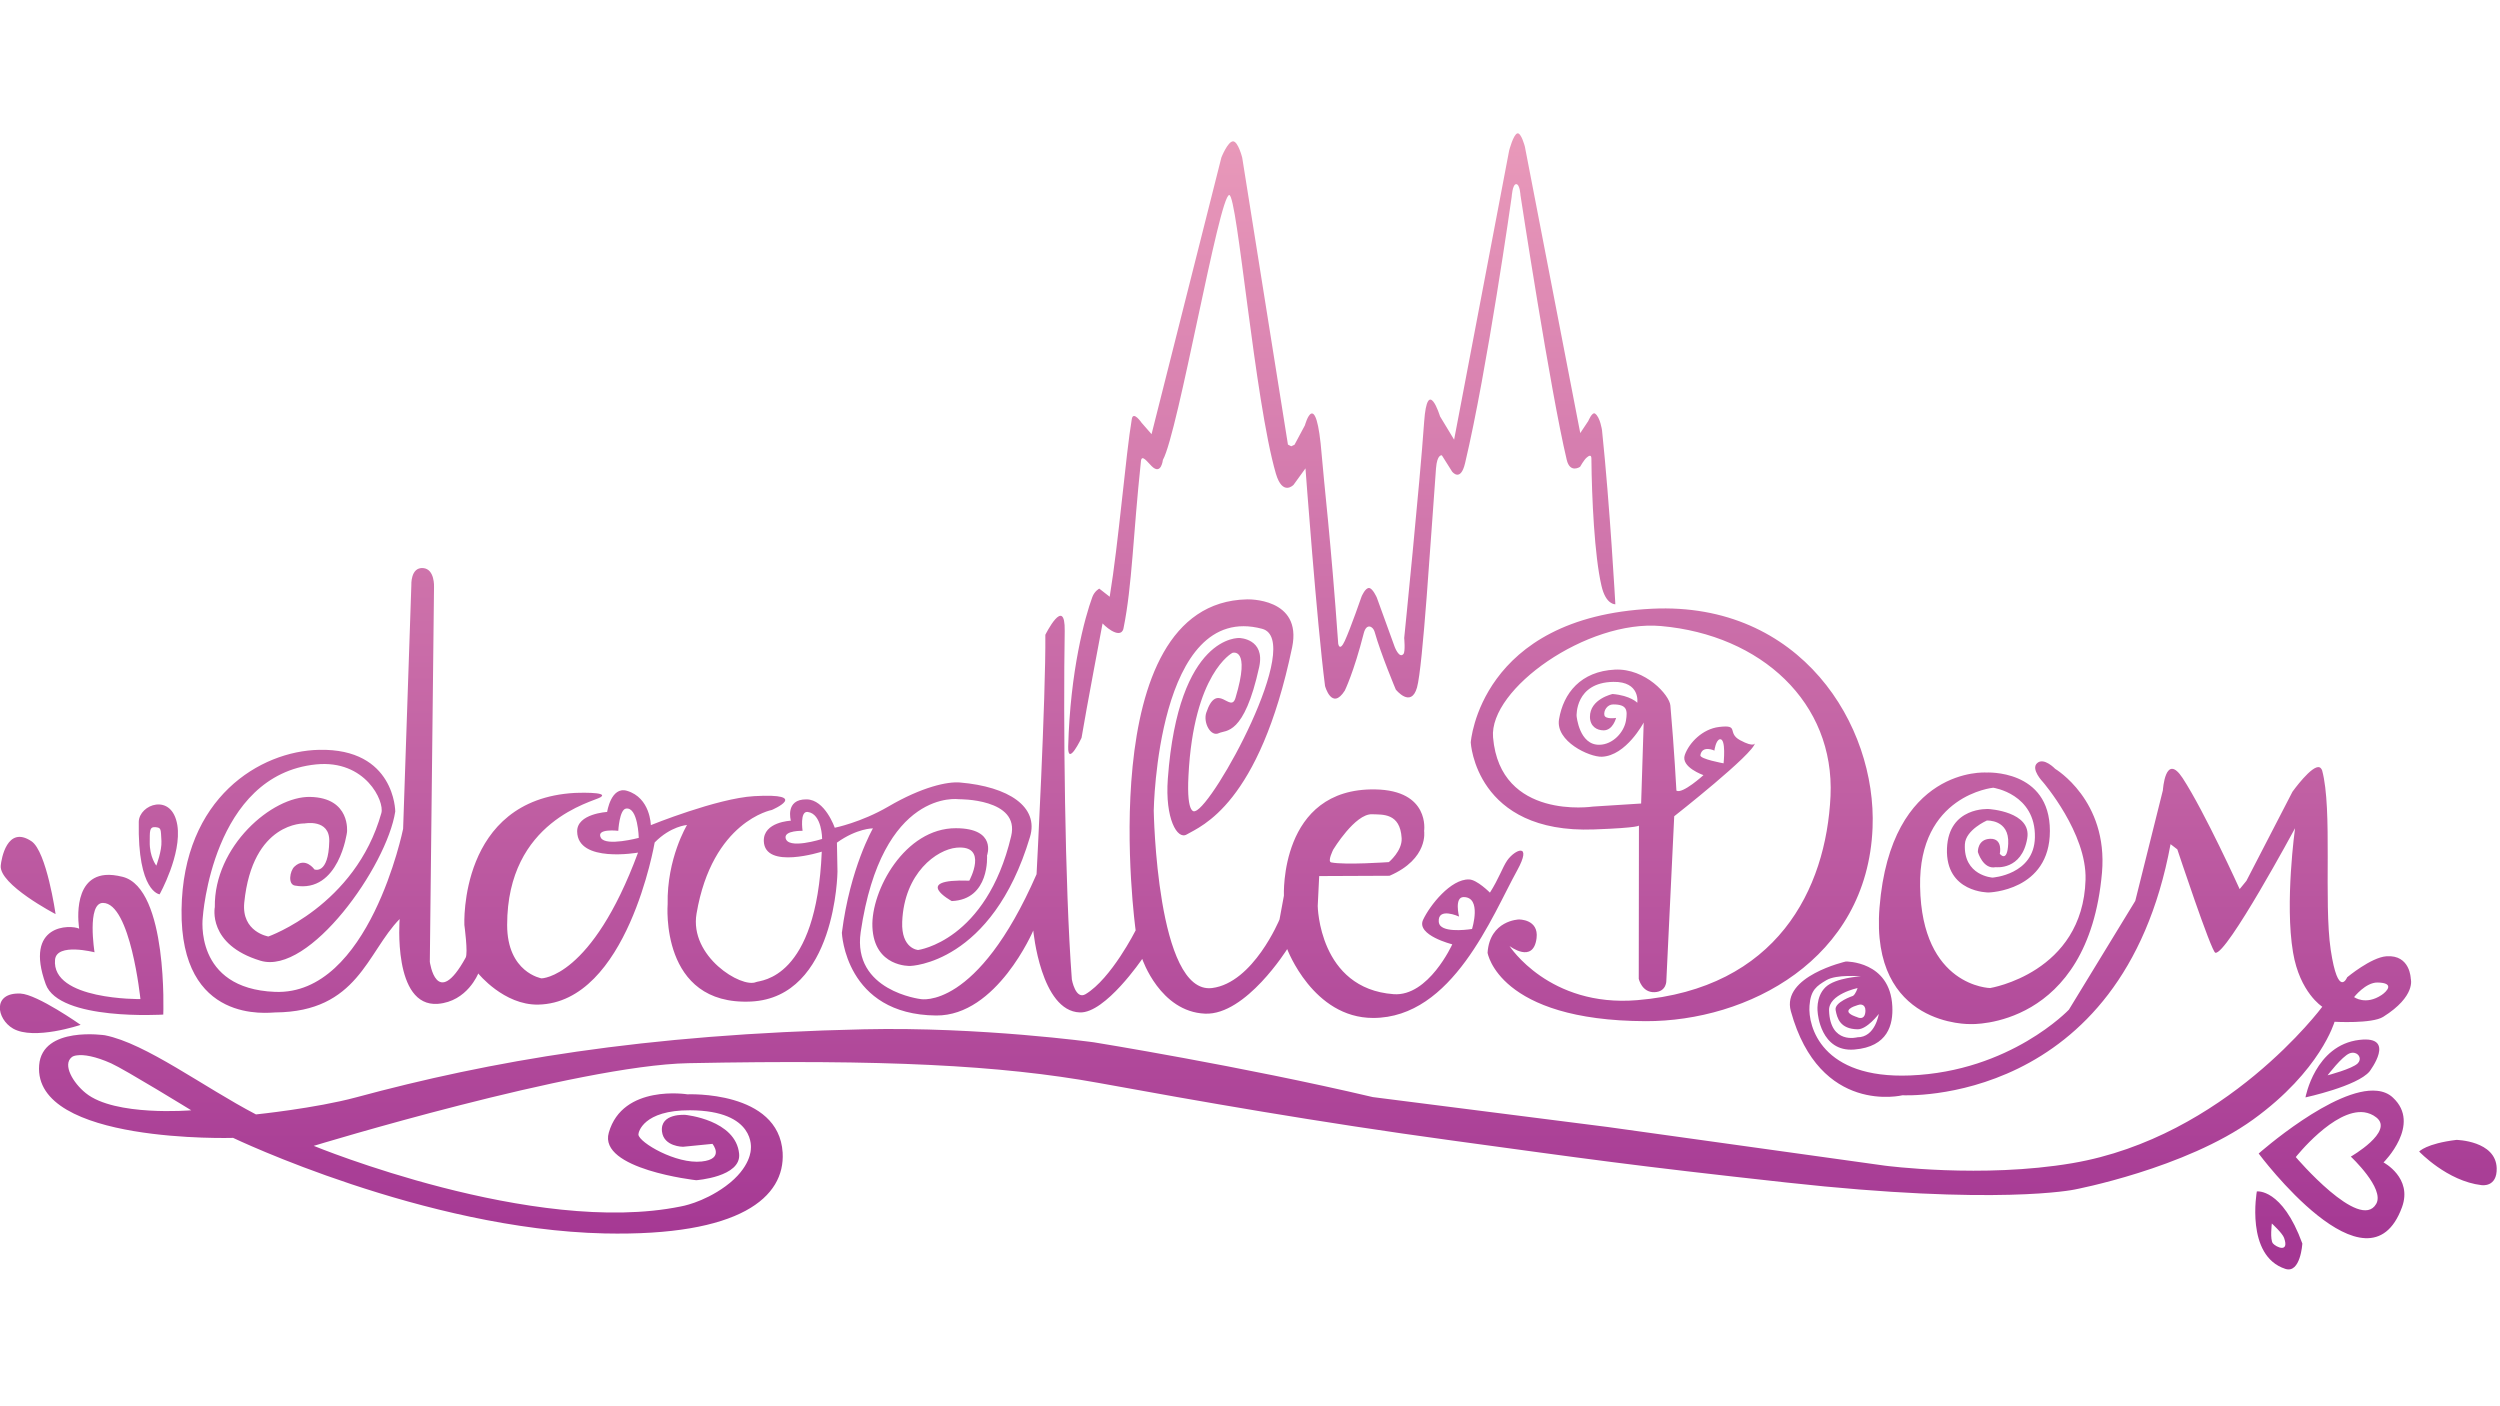 <svg xmlns:serif="http://www.serif.com/" xmlns="http://www.w3.org/2000/svg" xmlns:xlink="http://www.w3.org/1999/xlink" id="Ebene_1" x="0px" y="0px" viewBox="0 0 1920 1080" style="enable-background:new 0 0 1920 1080;" xml:space="preserve"> <style type="text/css"> .st0{fill:url(#SVGID_1_);} </style> <linearGradient id="SVGID_1_" gradientUnits="userSpaceOnUse" x1="959.009" y1="975.205" x2="959.009" y2="102.374"> <stop offset="5.420803e-04" style="stop-color:#9B2A8E"></stop> <stop offset="1" style="stop-color:#ED9FBC"></stop> </linearGradient> <path transform="matrix(1.404,0,0,1.178,-1128.66,-69.439)" class="st0" d="M2072.7,559.2c-4.1-1.9-14.8,15.9-14.8,15.9 l-25.2,58.1l-3.7,5.4c0,0-19.1-50.3-31.2-72.4c-9.5-17.2-10.8,8-10.8,8l-15.1,72.1l-36.3,70.9c0,0-32,40.3-86.9,42.9 c-48.3,2.3-55.9-31.8-55-45.5c0.6-10.3,4-12.9,9.2-16.6c5.6-4,18.9-2.5,18.9-2.5s-13.8,0.8-19.3,7c-5.7,6.5-4.3,16.8-4.3,16.8 s1.5,25.7,20,23.9c18.5-1.8,21.3-16.4,20.8-28.2c-1.2-29.6-25.4-29.2-25.4-29.2s-35.4,9.6-30.1,32.4c15.8,68.2,61.1,54.8,61.1,54.8 s120,7.9,146.6-163.7l3.7,3.4c0,0,18.6,66.8,20.8,67.4c6.1,1.7,43.6-81.2,43.6-81.2c0,0-5.7,48.7-1.1,81c3.7,26.2,16,35.4,16,35.4 s-52.9,85-136.8,102c-49.3,10-102.5,1.6-102.5,1.6l-151.6-25.2l-128.5-19.5c-71.6-20.1-152.5-35.7-152.5-35.7s-62-10.2-125.8-8.5 c-121.4,3.2-204.6,20.8-277.9,44.4c-22.1,7.1-54.7,11.1-54.7,11.1c-28.6-17.8-60.2-46.3-82.6-51.6c0,0-34.3-6.2-36,19.5 c-3.4,51.4,106.1,47.4,106.1,47.4c0,0,104.6,59.7,203.2,62.3c74.3,1.9,98.8-23.7,97.4-52.7c-2.1-40.7-52.1-38-52.1-38 s-35.4-6.8-43,25c-5.8,23.9,47.8,31,47.8,31c0,0,24.7-2.1,23.5-17.2c-1.8-22.2-29.4-25.4-29.4-25.4c0,0-14-1.3-12.8,10.9 c1,9.9,11.5,9.9,11.5,9.9l16.1-1.9c0,0,6.9,9.9-5.9,11.5c-14,1.8-34.1-12.3-34.6-17.5c-0.1-1.6,2.7-16,28.2-15.9 c36.3,0.2,33.3,25.2,33.3,25.2s0.3,12-13.8,24.3c-12.5,10.9-24.5,13.2-24.5,13.2c-80.4,19.6-200.8-39.5-200.8-39.5 s144.4-52.5,204.9-53.9c107.1-2.5,170.8,1.3,224.1,12.8c55.2,12,119.8,25.6,193.6,37.6c73.7,12,98.2,16.3,183,27.4 c115.7,15.2,157.5,4.6,157.5,4.6c0,0,60.5-13.6,97.8-45.7c36.9-31.8,44.5-63.7,44.5-63.7s20.5,1.4,26.6-3.2 c18.1-13.5,15.1-24.8,15.1-24.8c0,0-0.2-15.8-13.3-14.7c-8.4,0.7-21.5,13.7-21.5,13.7s-4.9,14.4-9-17.9c-3.9-31.3,1.1-91.5-4.7-117 C2073.7,560.1,2073.3,559.5,2072.7,559.2z M2104.4,699.5c9.8,0.2,5,5.9,2.3,8.1c-8.8,7-15.1,1.4-15.1,1.4S2097.9,699.4,2104.4,699.5 z M1820,703.1c0,0-1,3.9-2.5,5.1c0,0-10.4,4.1-9.5,9.3c0.8,5.2,2.4,12.3,12,12.5c5.2,0.1,11.6-10,11.6-10s-1.9,15.3-11.7,15.2 c0,0-14.9,4.9-15.5-17.5C1804.1,707.1,1820,703.1,1820,703.1z M1821.1,713.9c0,0,3.3-0.7,3.2,4.1c-0.2,7-4.7,4-4.7,4 s-4.3-1.5-4.6-3.5C1814.5,715.7,1821.1,713.9,1821.1,713.9z M845.9,747c3.7-0.7,10.2,0.6,18.8,5.2c7.5,4,43.8,30.6,43.8,30.6 s-41.8,4.2-57.7-11.2c-6.9-6.6-12.8-18.5-7.7-23.4C843.7,747.6,844.6,747.2,845.9,747z M861.4,629.4c-18.8,2.1-14.2,35-14.2,35 c-4.7-2.7-30.3-3.3-18.3,36.2c7.3,24.1,64.3,19.8,64.3,19.8s2.7-82.2-22.2-89.8C867.3,629.5,864.1,629.1,861.4,629.4z M860.2,647.6 c15.1,0,20.5,62.7,20.5,62.7s-48.8,0.8-46.7-25.7c0.9-11.2,21.6-4.8,21.6-4.8S851.3,647.6,860.2,647.6z M834.3,654.9 c0,0-4.9-40.9-13.2-47.5c-13.4-10.7-16.5,11.9-16.8,15.8C803.2,635.6,834.3,654.9,834.3,654.9z M889.3,583.5 c-4.9,0.7-9.4,5.6-9.5,11.2c-0.7,45.9,11.4,47.3,11.4,47.3s12.2-26,9.7-45.1C899.4,586.1,894.2,582.8,889.3,583.5z M888.8,598.2 c3.4,0.4,3,1,3.4,9.1c0.3,6.2-2.8,16-2.8,16s-3.8-5.7-3.6-15.6C885.9,601.6,885.4,597.9,888.8,598.2z M848,727.1 c0,0-23.7-19.9-32.9-20.4c-15.6-0.8-13.1,16.6-4.1,22.8C822.5,737.4,848,727.1,848,727.1z M1707.7,455.8 c-94.5,5.4-99.3,87.2-99.3,87.2s2.6,59.6,67.4,56.7c25.6-1.1,24.6-2.6,24.6-2.6l-0.1,100c0,0,1.7,9,8.6,8.7c6.8-0.3,6.5-7.7,6.5-7.7 l4.3-107c0,0,43.7-40.9,44.2-47.8c0,0-0.1,3.4-8.2-1.8c-7.4-4.8,0-10.3-11.5-8.6c-9,1.3-16.3,10.2-18.7,18.2 c-2.4,8,10.2,13.2,10.2,13.2c0,0-11.5,12.5-14.8,10.1c0,0-1.2-27.1-3.3-55.5c-0.5-6.8-13.6-24.3-30.3-23.4 c-18.8,1.1-28.2,15.4-30.6,32.3c-2.1,14.5,16.7,24.8,23.4,24.5c13.3-0.6,22.9-22.3,22.9-22.3l-1.4,52.8l-26.4,2 c0,0-50.7,9.1-54.6-45.1c-2.3-31.6,51.5-76.9,91.9-72.6c54.8,5.8,95,49.9,92.7,110.8c-2.4,60.9-29.3,125.5-105.7,133.1 c-48.3,4.8-69.9-35.3-69.9-35.3s13,11.9,14.8-5.1c1.3-12.5-9.7-12.2-9.7-12.2s-15.9,0.5-17.1,21.7c0,0,5.9,44.3,86.5,44.6 c55.4,0.2,121.2-39.8,124.1-126.1C1830.5,531.5,1788.8,451.2,1707.7,455.8z M1686.4,503.5c14.9-0.3,13.1,13.6,13.1,13.6 s-3.7-4.7-13.5-5.7c0,0-12.5,3.2-12.4,15c0.1,6.1,3.7,8.7,7.5,8.7c5.1,0,6.8-8.1,6.8-8.1s-5.9,1.1-6.4-1.8c-0.5-3,1.6-7,4.8-7 c7.7,0,7.9,3.8,7,10.6c-1.1,7.7-7.2,15.5-14.4,15.7c-11.2,0.4-12.6-18.8-12.6-18.8S1665.4,503.9,1686.4,503.5z M1744.7,540.9 c3.5-0.6,2,15.7,2,15.7s-13.1-2.8-12.7-5.3c1-6.8,7.7-3,7.7-3C1741.6,548.3,1742.5,541.3,1744.7,540.9z M1897.8,615.6 c0,0,1.9-10.1-5.3-9.8c-7,0.3-6.7,8.6-6.7,8.6s2.8,11.6,9.8,9.9c0,0,14.2,2.2,17.2-18.7c2.6-17.6-21.1-19.2-21.1-19.2 s-21.9-1.7-22.8,25.7c-0.9,29,22.8,28.7,22.8,28.7s33.5-0.9,33.5-40.1c0-40.5-34.9-38.1-34.9-38.1s-52.1-4.3-58.3,88 c-5.2,78.1,49.9,76,49.9,76s64.3,3.2,71.8-98.8c3.4-47.1-25.6-67.6-25.6-67.6s-6.2-7.8-9.9-3.7c-3.6,3.9,3.2,12.3,3.2,12.3 s24.1,33.3,23.3,63.7c-1.5,60.8-52.2,70.6-52.2,70.6s-37.4-0.8-38.3-66.2c-0.9-59.7,40-64.4,40-64.4s23.3,4,22.8,32.4 c-0.4,24.4-23.2,26.2-23.2,26.2s-16-1.2-15.1-21.8c0.4-9.3,12-15.4,12-15.4s12.4-0.9,11.7,15.1 C1901.9,621.9,1897.8,615.6,1897.8,615.6z M1028.9,440.4l-4.5,158.9c0,0-18.5,108.8-70.1,106.3c-44.6-2.1-39.5-48.5-39.5-48.5 s5.1-93,62-99.8c27-3.2,37.5,24.1,35.7,31.7c-14.2,60.5-61.8,80.5-61.8,80.5s-14.8-2.9-13.2-22.1c4.5-53,33-51.6,33-51.6 s13.8-3.2,13.5,11.6c-0.4,22.1-8.1,18.4-8.1,18.4s-5-8.6-11-1.8c-2.5,2.9-3.6,11.5,0.3,12.3c24.2,5.2,28.5-34.8,28.5-34.8 c0,0,2.2-22.4-20.1-23c-20.8-0.6-52.7,32.2-52.2,71.8c0,0-4.2,24.5,25,35c26.7,9.6,69.1-61.6,73.7-97.3c0,0-0.1-41.3-41.7-40.2 c-32.1,0.8-74.4,31-75.2,104.2c-0.8,75.3,47.9,67,51.3,67c45.1-0.4,50.1-39.1,68-60.9c0,0-3.9,57.5,20.9,55.3 c16.1-1.5,22.1-19.8,22.1-19.8s14,20.7,32.8,20.3c48.8-1.2,63.7-105.7,63.7-105.7c8.8-10.7,17.7-11.4,17.7-11.4 s-11.1,21.8-10.6,51.6c0,0-4.5,66.3,45.6,63.5c46.6-2.7,47.3-84.7,47.3-84.7l-0.3-18.9c11-9.4,19.7-9.3,19.7-9.3s-12.5,25.7-17,68.1 c0,0,1.8,53.4,51.6,53.9c33.2,0.3,53.1-55.4,53.1-55.4s4.1,52.6,25.5,53.4c13.9,0.6,34.1-34.9,34.1-34.9s9.7,34.5,34.4,35.7 c22.3,1.1,44.9-42.1,44.9-42.1c0,0,14.1,44.9,47,44.9c43.5,0,65.1-66.7,78.8-96.2c8.5-18.4-1.2-13.8-5.5-6.4 c-2.6,4.6-4.5,11.7-9.4,20.9c0,0-7.1-8.5-11.4-8.6c-10-0.4-21.5,16.9-25.2,26.4c-3.8,10,16,15.9,16,15.9s-13,34.2-32.1,32.5 c-40.9-3.6-41.5-57.5-41.5-57.5l0.8-19.5l38.5-0.2c21.5-11.1,18.9-29.2,18.9-29.2s3.4-26.5-26.8-27.1c-52.5-1-49.9,69.3-49.9,69.3 l-2.4,15.5c0,0-14.3,41.3-36.9,44.7c-30.3,4.5-31.9-115.7-31.9-115.7s1.7-136.8,59.3-118.5c23.2,7.4-26.6,115.4-36.6,118.8 c0,0-4.9,3.9-3.7-23.1c2.8-66.9,24-80,24-80c0,0,10.2-4.2,1.7,29.4c-2.7,10.5-10.1-11.6-16,9.7c-1.7,6.3,2.4,15.9,7,13.2 c3.7-2.2,13.7,2,22-43.2c3.3-18.4-10.8-18.8-10.8-18.8c0,0-33.4-2.7-39.2,91.8c-1.6,26,5.2,39.9,10.3,36.3 c7.9-5.5,39.7-19.3,57.7-122c5.7-32.6-24.7-31.3-24.7-31.3c-85.6,2.2-60.9,215.8-60.9,215.8s-13.3,31.5-27.4,41.6 c-5.5,3.9-7.5-9.6-7.5-9.6c-3.9-61.5-4.7-170.7-3.9-227.2c0.3-23.6-10.6,2.5-10.6,2.5c0.3,40.7-4.8,156.1-4.8,156.1 c-32.6,88.9-63.4,81.4-63.4,81.4c0,0-37.5-5.3-32.8-43.7c11.6-93.9,53.6-86.6,53.6-86.6s33.7-0.6,28.7,24.1 c-13.6,68.4-50.9,74.2-50.9,74.2s-9.3-0.7-8.7-18.4c1.1-32,19-47.1,29.7-48.3c17.7-1.9,7,21.5,7,21.5c-32.1-1.3-9.6,13.3-9.6,13.3 c21-1,19.3-29.7,19.3-29.7c0,0,5.6-17.7-17-17.8c-28-0.1-46.5,40.7-45.7,64.3c0.9,26.5,20.7,25.5,20.7,25.5s44.7-1.2,65.5-84.1 c5-19.7-11.7-32.8-38.3-35.5c-6.8-0.7-20.7,2.8-39.2,15.7c-15,10.4-29.3,13.8-29.3,13.8s-5.3-18.4-15.4-18.5 c-12-0.2-8.6,13.9-8.6,13.9s-15.1,0.7-14.8,13.3c0.5,18.8,31.7,6.9,31.7,6.9c-2.9,83.5-33.5,83.8-35.9,85 c-8,4.2-36.6-16.7-32.6-44.6c8.6-60.4,41.2-67.6,41.2-67.6s21.7-11.1-9.7-9c-20.3,1.4-56.5,18.9-56.5,18.9s-0.2-17.9-13.1-22.4 c-8.7-3-10.8,13.8-10.8,13.8s-16.6,1.1-16.4,12.8c0.3,20.7,33.3,13.7,33.3,13.7c-25.4,81.8-52.8,82-52.8,82c0,0-18.8-3.8-18.8-34.8 c0-68.2,47-80.2,51.1-83.3c5.1-3.8-14.2-2.8-14.2-2.8c-63.5,4.3-60.3,86.1-60.3,86.1s2.1,18.4,0.7,21.3c-16,34.6-19.6,2.7-19.6,2.7 l2.3-244.4c0,0,0.5-11.7-6-12.3C1028.4,428.7,1028.9,440.4,1028.9,440.4z M1146.3,586.1c6.6-1.2,7,19.1,7,19.1s-17.9,5.7-20.7,0 c-3-6.4,9.5-4.6,9.5-4.6S1142.7,586.8,1146.3,586.1z M1245.7,588.3c7.9,1.2,7.9,17.6,7.9,17.6s-19.1,7.3-20-0.8 c-0.5-4.8,9.3-4.5,9.3-4.5C1242.9,600.5,1241.3,587.6,1245.7,588.3z M1554.4,589.8c5.7,0.3,15.4-1,16.2,15.6c0.4,8.3-7,15.6-7,15.6 s-23.9,2-31.5,0.2c-2.3-0.5,1.1-8.4,1.1-8.4S1545.1,589.4,1554.4,589.8z M1604.5,643.8c10.1,0,4.6,20.8,4.6,20.8s-13.6,2.7-17.3-2.1 c-0.5-0.7-0.8-1.5-0.9-2.6c-0.6-9.8,11.1-3.4,11.1-3.4S1599.3,643.8,1604.5,643.8z M2104.2,770.1c-23.2-3-64.8,40.9-64.8,40.9 s59.7,95.8,78.4,35c5.9-19.2-10.1-29.2-10.1-29.2s21-24.8,5.1-42.3C2110.5,771.9,2107.5,770.5,2104.2,770.1z M2097.1,784.1 c2.3,0.4,4.6,1.4,6.7,3.4c9.8,9.2-14,25.5-14,25.5s18.7,20.8,13.9,30.8c-8.9,18.6-44-30.5-44-30.5S2080.7,781.6,2097.1,784.1z M2038.4,835.7c0,0-6.4,42,15.6,50.5c8.3,3.2,9.3-16.5,9.3-16.5C2052.2,833.4,2038.4,835.7,2038.4,835.7z M2046.6,856.6 c0,0,5.8,6.3,6.7,9.4c3,10.1-4.4,6-6.1,3.6C2045.5,867.2,2046.6,856.6,2046.6,856.6z M2094.5,736.9c-24.3,3.4-29.5,37.5-29.5,37.5 s28.4-7.3,35.1-17C2100.1,757.3,2115.1,734,2094.5,736.9z M2091.9,745.4c2.5,0.7,3.9,4.1,1.7,6.8c-3,3.6-16.5,7.8-16.5,7.8 s7.9-12.4,12-14.3C2090.1,745.2,2091.1,745.2,2091.9,745.4z M2127.2,809.7c0,0,3.8-5.2,20.4-7.6c0,0,21.5,0.5,22,18.4 c0.3,12.8-8.3,11.1-8.3,11.1C2142.5,829,2127.2,809.7,2127.2,809.7z M1687.5,452.9c0,0-3-64.6-7.3-113.5c0,0-1-8.5-3.8-10.8 c-1.6-1.3-3.7,4.8-3.7,4.8l-4.4,7.9l-30.3-186.8c0,0-2-9.2-4.1-8.6c-2.2,0.7-4.5,11.2-4.5,11.2l-30.1,188.5l-7.7-15.2 c0,0-6.9-26.9-8.7,3.7c-2.3,39.6-10.9,140.8-10.9,140.8s0.7,8.8-0.4,10.4c-2.3,3.3-4.8-4.6-4.8-4.6l-9.8-32.2c0,0-2.2-6-4.2-6.2 c-2.1-0.2-4.1,5.5-4.1,5.5s-6,20.7-9.2,29c-2.9,7.4-3.6,1.8-3.6,1.8c-4-67.7-7.9-105.9-9-122.7c-3.1-46.5-9.2-19.7-9.2-19.7 l-5.7,12.7l-1.8,1l-1.8-1.1l-25-187c0,0-2.2-10.6-5-10.7c-2.9,0-6.4,10.5-6.4,10.5l-38.2,180.4l-5.5-7.5c0,0-4.5-7.9-5.3-2.4 c-3.3,23-7.2,80.6-12.1,115.9l-5.7-5.3c0,0-2.6,1.6-3.8,5.5c-4.1,13.3-12.1,48.1-13.2,97.5c-0.3,13.5,7.3-5.7,7.3-5.7 c2.4-17.4,11.5-74.6,11.5-74.6s2.3,2.9,4.9,4.7c6.2,4.3,6.6-1.8,6.6-1.8c4.7-27.6,5.2-60.9,9.5-108.7c0.4-4.9,3.7,0.8,5.9,3.3 c5.2,6.1,6.1-4.1,6.1-4.1c8.3-17.5,30.8-172.6,36.3-172.7c4.4-0.1,13.9,134,25.5,181.6c3.7,15,9.7,7.3,9.7,7.3l6.5-10.7 c0,0,6.2,100.3,10.7,141.9c0,0,3.7,16.3,10.8,3c0,0,4.9-11.8,10.4-37.5c1.5-6.8,5.1-4.3,5.9-0.9c3.5,14.8,11.6,37.7,11.6,37.7 s8.3,12.4,11.6-1.3c3.2-13.5,7.5-97.3,10.4-142.9c0.6-9.4,3.2-8.5,3.2-8.5l5.6,10.6c0,0,4.6,7.2,7.1-5.5 c12.1-60.8,25.5-173.7,25.5-173.7s0.4-8,2.4-8.2c2.1-0.1,2.4,7.2,2.4,7.2s16.4,128,25.3,172.5c1.8,9.1,7.3,4.6,7.3,4.6 s2.2-4.7,3.7-6.1c0.8-0.8,2.5-2.4,2.5,0.7c0.2,25.9,1.7,63.4,5.5,82.9C1682.3,453.4,1687.5,452.9,1687.5,452.9z"></path> </svg>